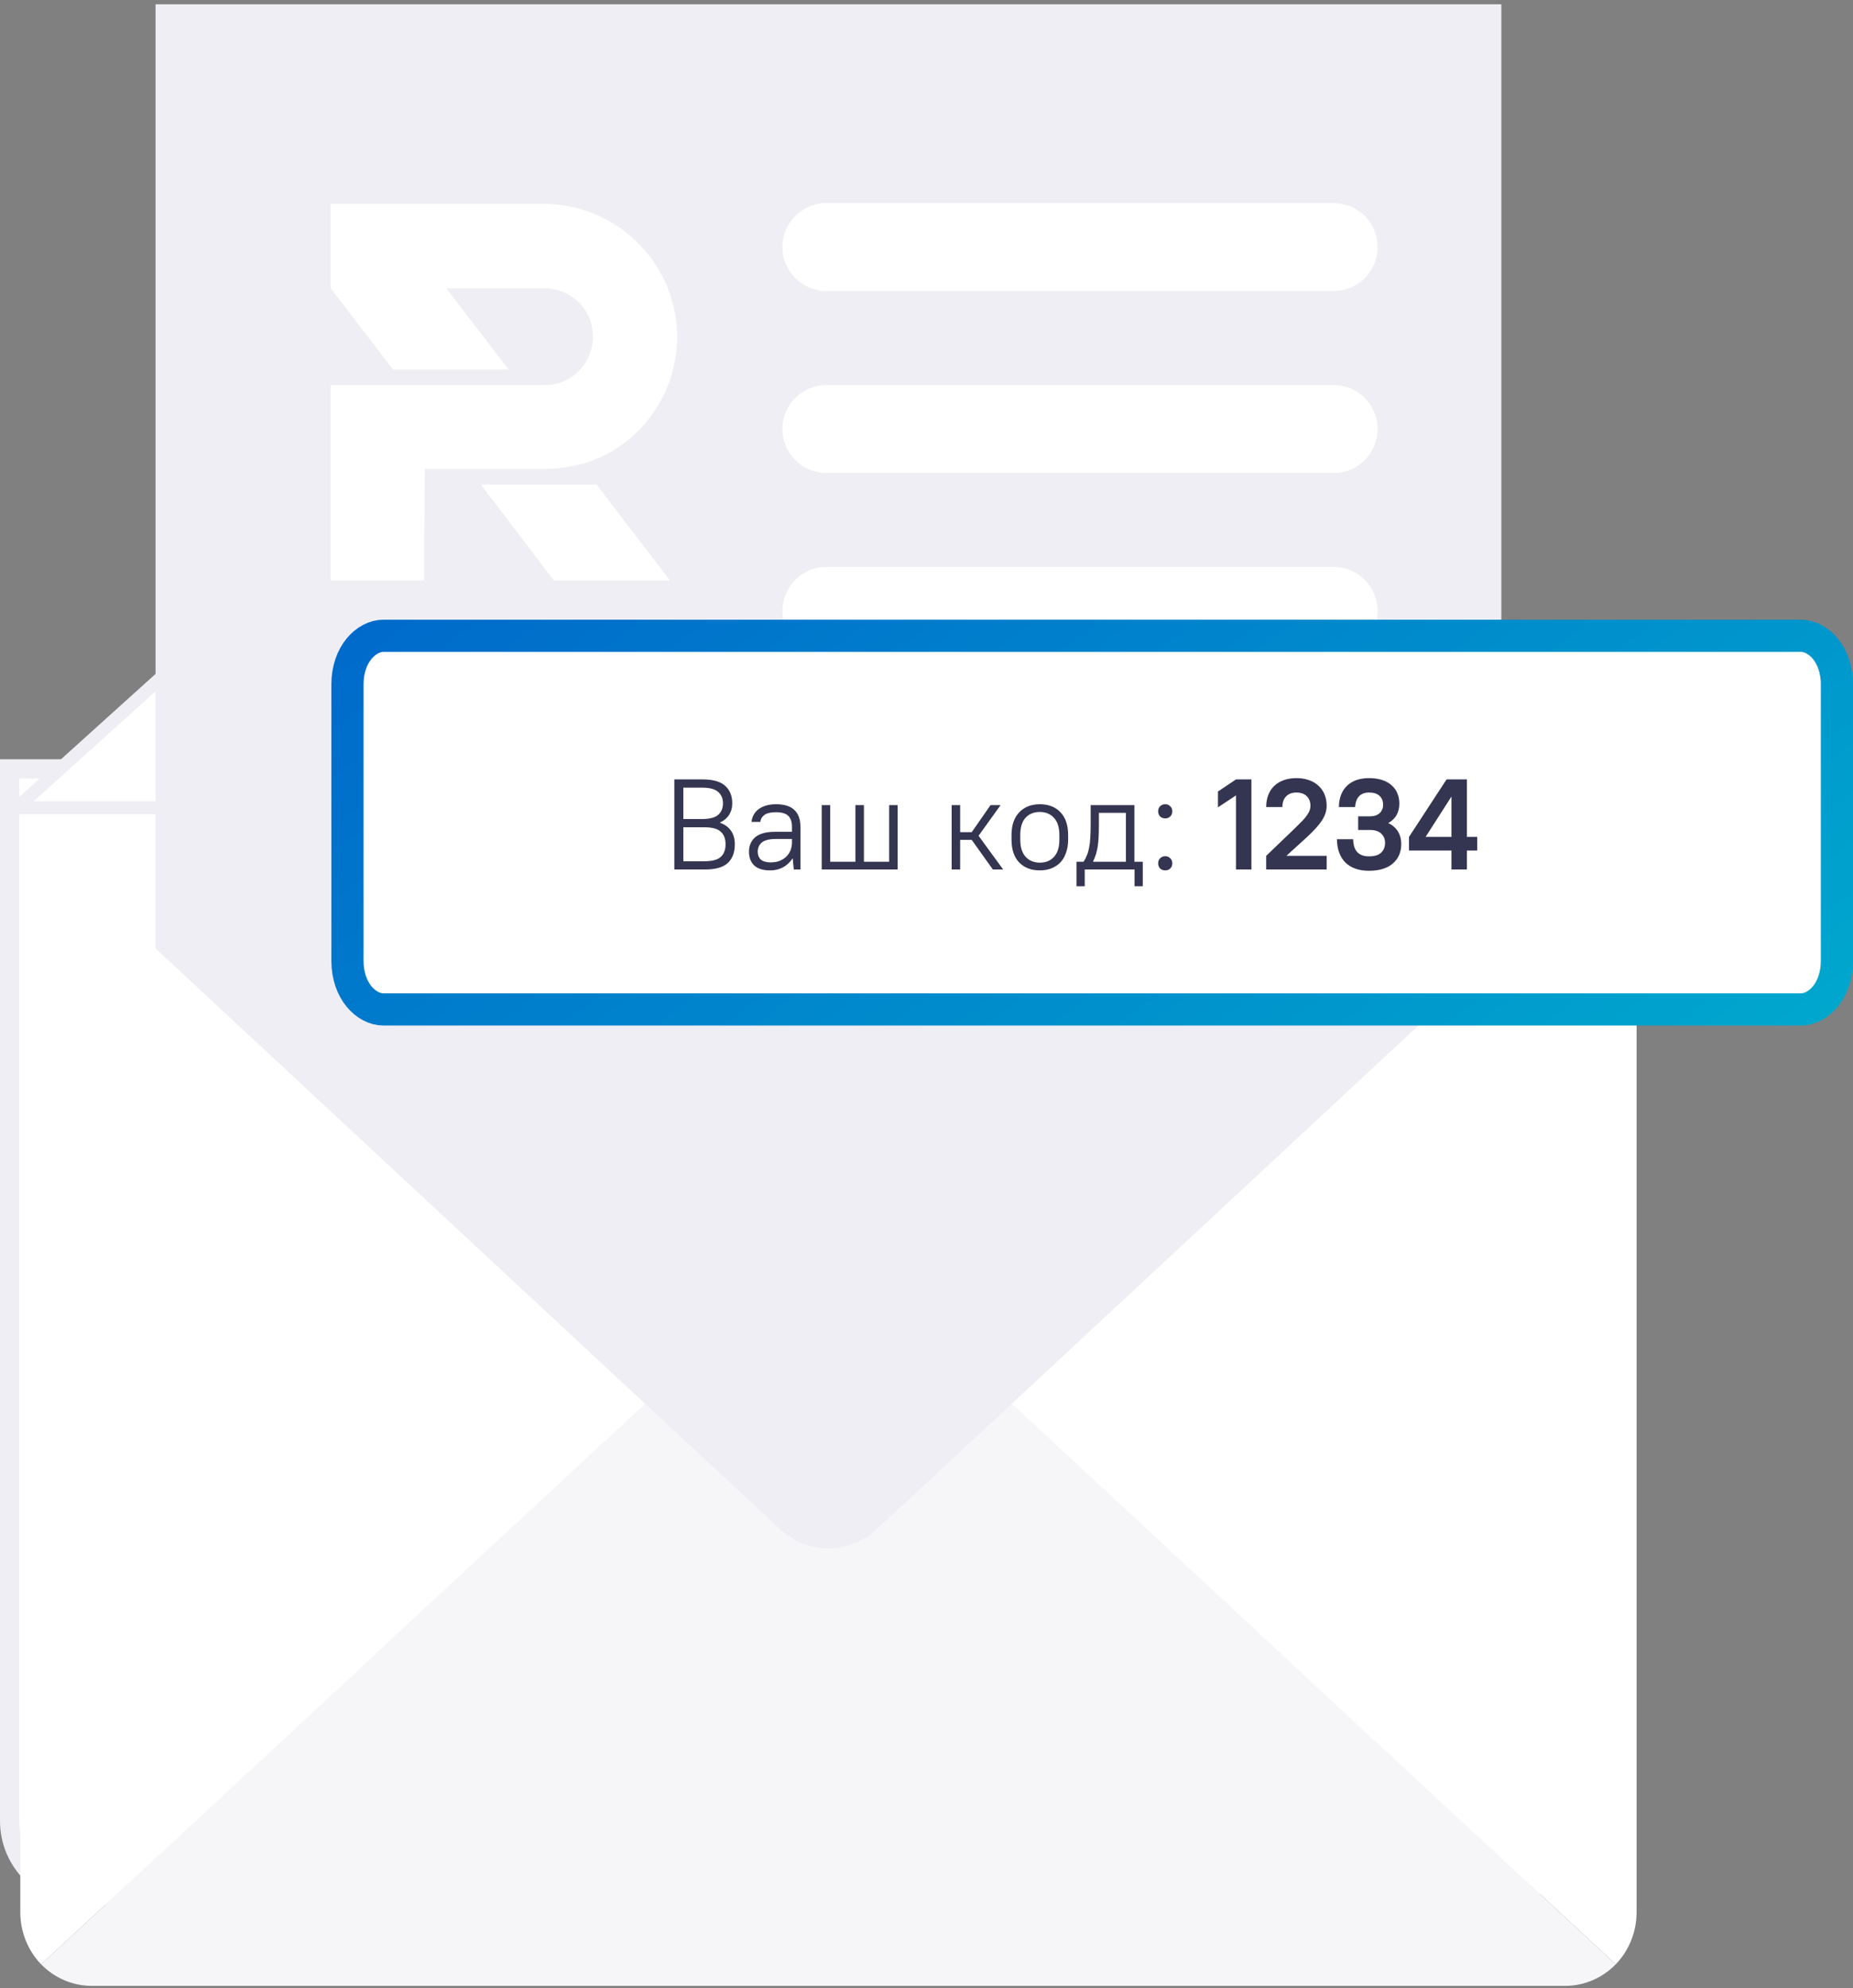 <svg width="288" height="309" viewBox="0 0 288 309" fill="none" xmlns="http://www.w3.org/2000/svg">
<rect x="0" y="0" width="288" height="309" fill="#808080" stroke="none"/>
<path d="M3 119.5H1.5V121V283C1.5 289.351 6.649 294.5 13 294.5H233C239.351 294.5 244.5 289.351 244.5 283V121V119.5H243H3Z" fill="white" stroke="#EEEEF4" stroke-width="3"/>
<path d="M2.628 125.534L121.297 18.428C125.501 14.644 132.018 14.644 136.222 18.428L254.891 125.429" fill="white"/>
<path d="M2.628 125.534L121.297 18.428C125.501 14.644 132.018 14.644 136.222 18.428L254.891 125.429L2.628 125.534Z" stroke="#EEEEF4" stroke-width="2" stroke-miterlimit="10"/>
<path d="M233.344 0.664H24.176V257.131H233.344V0.664Z" fill="#EEEEF4"/>
<path d="M100.288 218.187L6.398 305.289C4.409 303.238 3.153 300.324 3.153 297.194V127.847L100.288 218.187Z" fill="white"/>
<path d="M254.366 127.847V297.194C254.366 300.324 253.11 303.238 251.121 305.289L157.23 218.187L254.366 127.847Z" fill="white"/>
<path d="M251.119 305.289C249.131 307.34 246.304 308.635 243.269 308.635H14.248C11.212 308.635 8.386 307.34 6.397 305.289L100.288 218.187L121.327 237.723C125.514 241.609 132.003 241.609 136.19 237.723L157.229 218.187L251.119 305.289Z" fill="#F6F6F9"/>
<path d="M207.277 45.231H128.444C124.66 45.231 121.612 42.182 121.612 38.398C121.612 34.615 124.66 31.566 128.444 31.566H207.277C211.06 31.566 214.109 34.615 214.109 38.398C214.109 42.182 211.06 45.231 207.277 45.231Z" fill="white"/>
<path d="M207.277 73.505H128.444C124.66 73.505 121.612 70.457 121.612 66.673C121.612 62.889 124.66 59.841 128.444 59.841H207.277C211.06 59.841 214.109 62.889 214.109 66.673C214.109 70.457 211.06 73.505 207.277 73.505Z" fill="white"/>
<path d="M207.277 101.78H128.444C124.66 101.78 121.612 98.731 121.612 94.948C121.612 91.164 124.66 88.115 128.444 88.115H207.277C211.06 88.115 214.109 91.164 214.109 94.948C214.109 98.837 211.06 101.78 207.277 101.78Z" fill="white"/>
<path d="M66.01 72.874H72.947H84.824C86.716 72.874 88.608 72.559 90.395 72.139C99.329 69.616 105.741 61.102 105.215 51.117C104.48 40.08 95.335 31.672 84.404 31.672H51.399V43.444V44.81L61.069 57.423H79.043L69.373 44.81H84.614C88.293 44.81 91.551 47.438 92.077 51.222C92.707 55.847 89.239 59.841 84.719 59.841H80.83H62.856H51.399V65.307V72.98V90.218H65.904L66.01 72.874Z" fill="white"/>
<path d="M104.059 90.112L92.707 75.292H74.733L86.085 90.218H104.059V90.112Z" fill="white"/>
<path d="M279.933 156.88H59.571C56.966 156.88 54.004 154.06 54.004 149.317V106.377C54.004 101.634 56.966 98.814 59.571 98.814H279.933C282.538 98.814 285.5 101.634 285.5 106.377V149.317C285.5 154.06 282.538 156.88 279.933 156.88Z" fill="white" stroke="url(#paint0_linear_1046_3280)" stroke-width="5"/>
<path d="M104.808 121.131H109.208C110.808 121.131 111.974 121.465 112.708 122.131C113.441 122.785 113.808 123.691 113.808 124.851C113.808 125.545 113.641 126.145 113.308 126.651C112.988 127.158 112.521 127.551 111.908 127.831V127.871C112.668 128.138 113.241 128.558 113.628 129.131C114.014 129.691 114.208 130.385 114.208 131.211C114.208 132.478 113.841 133.451 113.108 134.131C112.374 134.798 111.208 135.131 109.608 135.131H104.808V121.131ZM106.208 122.411V127.291H109.108C110.281 127.291 111.114 127.078 111.608 126.651C112.114 126.211 112.368 125.611 112.368 124.851C112.368 124.091 112.114 123.498 111.608 123.071C111.114 122.631 110.281 122.411 109.108 122.411H106.208ZM106.208 128.571V133.851H109.508C110.681 133.851 111.514 133.631 112.008 133.191C112.514 132.738 112.768 132.078 112.768 131.211C112.768 130.345 112.514 129.691 112.008 129.251C111.514 128.798 110.681 128.571 109.508 128.571H106.208Z" fill="#333551"/>
<path d="M119.71 135.271C118.603 135.271 117.777 135.018 117.23 134.511C116.683 133.991 116.41 133.278 116.41 132.371C116.41 131.425 116.737 130.671 117.39 130.111C118.043 129.551 119.083 129.271 120.51 129.271H123.09V128.531C123.09 127.731 122.897 127.151 122.51 126.791C122.123 126.418 121.49 126.231 120.61 126.231C119.797 126.231 119.197 126.371 118.81 126.651C118.437 126.931 118.223 127.291 118.17 127.731H116.81C116.837 127.371 116.937 127.025 117.11 126.691C117.283 126.358 117.523 126.065 117.83 125.811C118.15 125.558 118.543 125.358 119.01 125.211C119.477 125.065 120.01 124.991 120.61 124.991C121.903 124.991 122.857 125.291 123.47 125.891C124.097 126.478 124.41 127.358 124.41 128.531V135.131H123.37L123.21 133.431H123.17C122.77 134.031 122.27 134.491 121.67 134.811C121.083 135.118 120.43 135.271 119.71 135.271ZM119.81 134.031C120.29 134.031 120.73 133.958 121.13 133.811C121.53 133.651 121.877 133.438 122.17 133.171C122.463 132.891 122.69 132.565 122.85 132.191C123.01 131.805 123.09 131.385 123.09 130.931V130.391H120.61C119.583 130.391 118.85 130.571 118.41 130.931C117.983 131.291 117.77 131.771 117.77 132.371C117.77 132.878 117.93 133.285 118.25 133.591C118.583 133.885 119.103 134.031 119.81 134.031Z" fill="#333551"/>
<path d="M127.715 125.131H129.035V133.931H132.955V125.131H134.275V133.931H138.195V125.131H139.515V135.131H127.715V125.131Z" fill="#333551"/>
<path d="M147.911 125.131H149.231V129.331H151.031L153.951 125.131H155.511L152.091 129.891L155.911 135.131H154.311L151.031 130.531H149.231V135.131H147.911V125.131Z" fill="#333551"/>
<path d="M161.613 135.271C160.266 135.271 159.193 134.858 158.393 134.031C157.606 133.205 157.213 132.018 157.213 130.471V129.791C157.213 129.031 157.313 128.351 157.513 127.751C157.726 127.151 158.026 126.651 158.413 126.251C158.8 125.838 159.26 125.525 159.793 125.311C160.34 125.098 160.946 124.991 161.613 124.991C162.96 124.991 164.026 125.405 164.813 126.231C165.613 127.058 166.013 128.245 166.013 129.791V130.471C166.013 131.231 165.906 131.911 165.693 132.511C165.493 133.111 165.2 133.618 164.813 134.031C164.426 134.431 163.96 134.738 163.413 134.951C162.88 135.165 162.28 135.271 161.613 135.271ZM161.613 134.071C162.533 134.071 163.266 133.771 163.813 133.171C164.373 132.571 164.653 131.671 164.653 130.471V129.791C164.653 128.605 164.373 127.711 163.813 127.111C163.253 126.498 162.52 126.191 161.613 126.191C160.693 126.191 159.953 126.491 159.393 127.091C158.846 127.691 158.573 128.591 158.573 129.791V130.471C158.573 131.658 158.853 132.558 159.413 133.171C159.973 133.771 160.706 134.071 161.613 134.071Z" fill="#333551"/>
<path d="M167.314 133.931H168.414C168.627 133.598 168.801 133.258 168.934 132.911C169.081 132.565 169.194 132.171 169.274 131.731C169.367 131.291 169.427 130.785 169.454 130.211C169.494 129.625 169.514 128.931 169.514 128.131V125.131H176.314V133.931H177.614V137.731H176.334V135.131H168.594V137.731H167.314V133.931ZM174.994 133.931V126.331H170.794V128.131C170.794 128.851 170.781 129.485 170.754 130.031C170.727 130.578 170.681 131.078 170.614 131.531C170.547 131.971 170.454 132.385 170.334 132.771C170.214 133.145 170.067 133.518 169.894 133.891V133.931H174.994Z" fill="#333551"/>
<path d="M181.105 127.191C180.785 127.191 180.519 127.091 180.305 126.891C180.105 126.678 180.005 126.411 180.005 126.091C180.005 125.771 180.105 125.511 180.305 125.311C180.519 125.098 180.785 124.991 181.105 124.991C181.425 124.991 181.685 125.098 181.885 125.311C182.099 125.511 182.205 125.771 182.205 126.091C182.205 126.411 182.099 126.678 181.885 126.891C181.685 127.091 181.425 127.191 181.105 127.191ZM181.105 135.271C180.785 135.271 180.519 135.171 180.305 134.971C180.105 134.758 180.005 134.491 180.005 134.171C180.005 133.851 180.105 133.591 180.305 133.391C180.519 133.178 180.785 133.071 181.105 133.071C181.425 133.071 181.685 133.178 181.885 133.391C182.099 133.591 182.205 133.851 182.205 134.171C182.205 134.491 182.099 134.758 181.885 134.971C181.685 135.171 181.425 135.271 181.105 135.271Z" fill="#333551"/>
<path d="M192.101 123.611L189.301 125.471V123.011L192.101 121.131H194.501V135.131H192.101V123.611Z" fill="#333551"/>
<path d="M196.794 133.011L201.314 128.671C201.754 128.245 202.127 127.871 202.434 127.551C202.74 127.231 202.98 126.938 203.154 126.671C203.34 126.405 203.474 126.158 203.554 125.931C203.634 125.705 203.674 125.471 203.674 125.231C203.674 124.605 203.48 124.105 203.094 123.731C202.707 123.358 202.174 123.171 201.494 123.171C200.814 123.171 200.28 123.371 199.894 123.771C199.507 124.158 199.314 124.711 199.314 125.431H196.794C196.794 124.751 196.9 124.131 197.114 123.571C197.327 123.011 197.634 122.538 198.034 122.151C198.447 121.765 198.94 121.465 199.514 121.251C200.1 121.038 200.76 120.931 201.494 120.931C202.227 120.931 202.88 121.038 203.454 121.251C204.04 121.451 204.534 121.745 204.934 122.131C205.347 122.505 205.66 122.958 205.874 123.491C206.087 124.011 206.194 124.591 206.194 125.231C206.194 126.018 205.94 126.791 205.434 127.551C204.927 128.311 204.14 129.178 203.074 130.151L199.934 133.011H206.194V135.131H196.794V133.011Z" fill="#333551"/>
<path d="M212.79 135.331C211.216 135.331 209.996 134.911 209.13 134.071C208.263 133.218 207.816 132.005 207.79 130.431H210.31C210.336 131.351 210.556 132.025 210.97 132.451C211.383 132.878 211.99 133.091 212.79 133.091C213.616 133.091 214.236 132.905 214.65 132.531C215.063 132.145 215.27 131.625 215.27 130.971C215.27 130.398 215.07 129.925 214.67 129.551C214.283 129.178 213.703 128.991 212.93 128.991H211.09V126.871H212.93C213.57 126.871 214.07 126.705 214.43 126.371C214.79 126.038 214.97 125.605 214.97 125.071C214.97 124.498 214.783 124.038 214.41 123.691C214.05 123.345 213.51 123.171 212.79 123.171C211.456 123.171 210.73 123.925 210.61 125.431H208.09C208.116 124.018 208.536 122.918 209.35 122.131C210.176 121.331 211.323 120.931 212.79 120.931C213.563 120.931 214.243 121.031 214.83 121.231C215.416 121.418 215.903 121.691 216.29 122.051C216.69 122.398 216.99 122.818 217.19 123.311C217.39 123.791 217.49 124.325 217.49 124.911C217.49 125.551 217.35 126.131 217.07 126.651C216.79 127.171 216.356 127.591 215.77 127.911C216.45 128.245 216.956 128.691 217.29 129.251C217.623 129.811 217.79 130.445 217.79 131.151C217.79 131.778 217.683 132.345 217.47 132.851C217.256 133.358 216.936 133.798 216.51 134.171C216.096 134.545 215.576 134.831 214.95 135.031C214.336 135.231 213.616 135.331 212.79 135.331Z" fill="#333551"/>
<path d="M218.991 130.071L224.831 121.131H227.991V130.071H229.591V132.191H227.991V135.131H225.591V132.191H218.991V130.071ZM225.591 130.071V123.791L221.571 130.071H225.591Z" fill="#333551"/>
<defs>
<linearGradient id="paint0_linear_1046_3280" x1="288" y1="159.38" x2="172.959" y2="5.508" gradientUnits="userSpaceOnUse">
<stop stop-color="#00A8CD"/>
<stop offset="1" stop-color="#0069CB"/>
</linearGradient>
</defs>
</svg>
